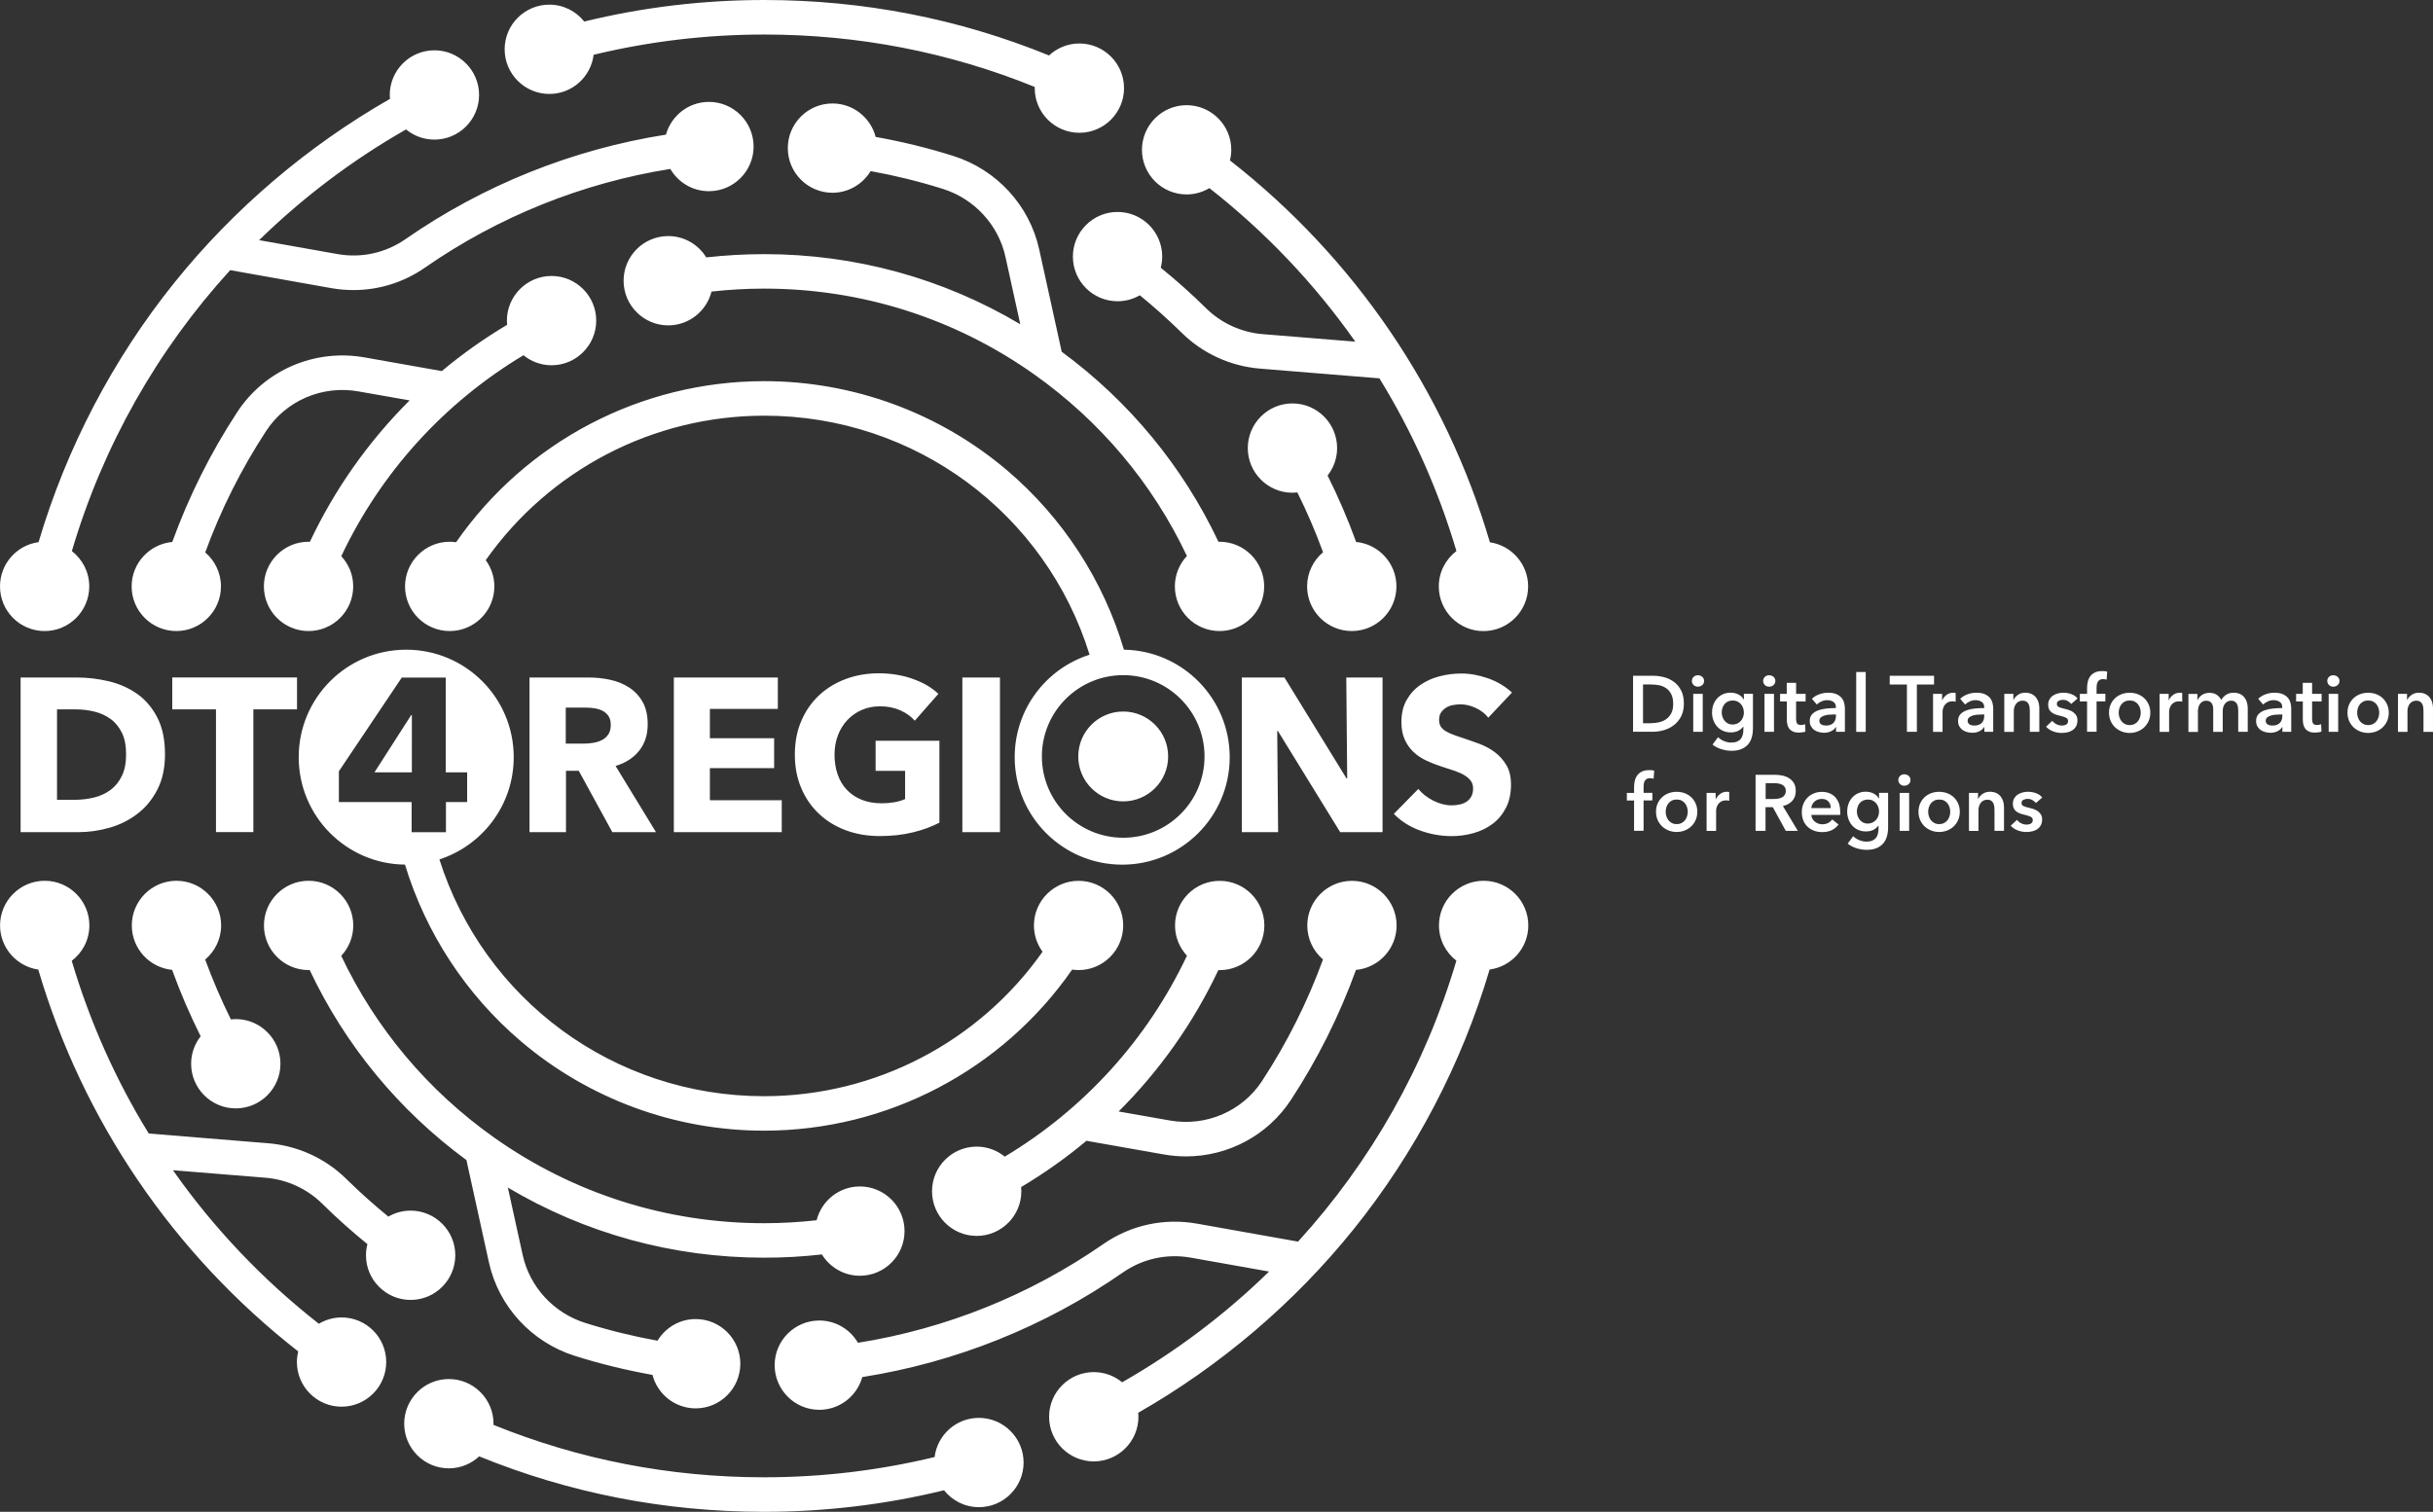 <?xml version="1.0" encoding="UTF-8" standalone="no"?>
<!-- Generator: Adobe Illustrator 25.3.1, SVG Export Plug-In . SVG Version: 6.00 Build 0)  -->

<svg
   version="1.1"
   id="Livello_1"
   x="0px"
   y="0px"
   viewBox="0 0 434.72 270.19"
   xml:space="preserve"
   width="434.72"
   height="270.19"
   xmlns="http://www.w3.org/2000/svg"
   xmlns:svg="http://www.w3.org/2000/svg"><rect x="0" y="0" width="434.72" height="270.19" fill="#333333" stroke="none"/><defs
   id="defs7" />
<path
   d="m 136.54,45.42 c 16.27,0 31.95,4.31 45.76,12.53 l -2.65,-12.05 c -1.26,-5.71 -5.54,-10.36 -11.18,-12.14 -4.22,-1.33 -8.54,-2.39 -12.91,-3.18 -1.4,2.31 -3.93,3.87 -6.82,3.87 -4.4,0 -7.98,-3.58 -7.98,-7.98 0,-4.4 3.58,-7.98 7.98,-7.98 3.71,0 6.83,2.55 7.72,5.98 4.7,0.84 9.34,1.97 13.87,3.4 7.74,2.44 13.62,8.83 15.35,16.7 l 4.02,18.29 c 12.09,8.9 21.66,20.52 28.01,33.97 0.07,0 0.13,-0.01 0.19,-0.01 4.4,0 7.98,3.58 7.98,7.98 0,4.4 -3.58,7.98 -7.98,7.98 -4.4,0 -7.98,-3.58 -7.98,-7.98 0,-2.1 0.82,-4.01 2.15,-5.44 -6.14,-12.98 -15.5,-24.12 -27.37,-32.51 -14.14,-9.99 -30.79,-15.27 -48.17,-15.27 -3.14,0 -6.28,0.18 -9.4,0.53 -0.87,3.46 -4,6.04 -7.73,6.04 -4.4,0 -7.98,-3.58 -7.98,-7.98 0,-4.4 3.58,-7.98 7.98,-7.98 2.87,0 5.39,1.53 6.79,3.81 3.44,-0.38 6.9,-0.58 10.35,-0.58 z M 65.11,63.87 c -8.89,-1.56 -17.8,2.27 -22.71,9.76 -4.78,7.29 -8.66,15.08 -11.62,23.23 -4.06,0.37 -7.26,3.79 -7.26,7.94 0,4.4 3.58,7.98 7.98,7.98 4.4,0 7.98,-3.58 7.98,-7.98 0,-2.43 -1.1,-4.61 -2.81,-6.07 2.78,-7.62 6.43,-14.9 10.89,-21.72 3.55,-5.42 10.02,-8.2 16.48,-7.06 l 9.15,1.61 c -7.32,7.29 -13.36,15.82 -17.82,25.27 -0.08,0 -0.16,-0.01 -0.24,-0.01 -4.4,0 -7.98,3.58 -7.98,7.98 0,4.4 3.58,7.98 7.98,7.98 4.4,0 7.98,-3.58 7.98,-7.98 0,-2.09 -0.81,-3.98 -2.13,-5.4 7.06,-14.94 18.35,-27.39 32.55,-35.91 1.37,1.11 3.12,1.79 5.02,1.79 4.4,0 7.98,-3.58 7.98,-7.98 0,-4.4 -3.58,-7.98 -7.98,-7.98 -4.4,0 -7.98,3.58 -7.98,7.98 0,0.25 0.01,0.5 0.04,0.75 -4.13,2.46 -8.03,5.22 -11.67,8.27 z m 81.74,160.32 c 1.41,2.28 3.92,3.81 6.79,3.81 4.4,0 7.98,-3.58 7.98,-7.98 0,-4.4 -3.58,-7.98 -7.98,-7.98 -3.73,0 -6.86,2.58 -7.73,6.04 -3.11,0.35 -6.26,0.53 -9.4,0.53 -17.37,0 -34.03,-5.28 -48.17,-15.27 -11.87,-8.39 -21.22,-19.54 -27.37,-32.51 1.33,-1.43 2.15,-3.33 2.15,-5.44 0,-4.4 -3.58,-7.98 -7.98,-7.98 -4.4,0 -7.98,3.58 -7.98,7.98 0,4.4 3.58,7.98 7.98,7.98 0.07,0 0.13,-0.01 0.19,-0.01 6.35,13.45 15.91,25.07 28.01,33.97 l 4.02,18.29 c 1.73,7.86 7.61,14.26 15.35,16.7 4.53,1.43 9.18,2.56 13.87,3.4 0.89,3.43 4.01,5.98 7.72,5.98 4.4,0 7.98,-3.58 7.98,-7.98 0,-4.4 -3.58,-7.98 -7.98,-7.98 -2.89,0 -5.42,1.55 -6.82,3.87 -4.37,-0.79 -8.69,-1.85 -12.91,-3.18 -5.64,-1.77 -9.92,-6.42 -11.18,-12.14 l -2.65,-12.05 c 13.82,8.21 29.5,12.53 45.76,12.53 3.47,0.01 6.93,-0.19 10.35,-0.58 z m 61.1,-17.87 c 1.32,0.23 2.64,0.35 3.95,0.35 7.5,0 14.58,-3.72 18.76,-10.1 4.78,-7.29 8.66,-15.08 11.62,-23.23 4.06,-0.37 7.26,-3.79 7.26,-7.94 0,-4.4 -3.58,-7.98 -7.98,-7.98 -4.4,0 -7.98,3.58 -7.98,7.98 0,2.43 1.1,4.61 2.81,6.07 -2.78,7.62 -6.43,14.9 -10.89,21.72 -3.55,5.42 -10.02,8.2 -16.48,7.06 l -9.15,-1.61 c 7.32,-7.29 13.36,-15.82 17.82,-25.27 0.08,0 0.16,0.01 0.24,0.01 4.4,0 7.98,-3.58 7.98,-7.98 0,-4.4 -3.58,-7.98 -7.98,-7.98 -4.4,0 -7.98,3.58 -7.98,7.98 0,2.09 0.81,3.98 2.13,5.4 -7.06,14.94 -18.35,27.39 -32.55,35.91 -1.37,-1.11 -3.12,-1.79 -5.02,-1.79 -4.4,0 -7.98,3.58 -7.98,7.98 0,4.4 3.58,7.98 7.98,7.98 4.4,0 7.98,-3.58 7.98,-7.98 0,-0.25 -0.01,-0.5 -0.04,-0.75 4.13,-2.46 8.03,-5.22 11.67,-8.27 z M 98.16,16.79 c 4.07,0 7.42,-3.06 7.91,-7 9.93,-2.4 20.15,-3.62 30.47,-3.62 16.79,0 33.02,3.15 48.35,9.37 0,0.07 -0.01,0.14 -0.01,0.21 0,4.4 3.58,7.98 7.98,7.98 4.4,0 7.98,-3.58 7.98,-7.98 0,-4.4 -3.58,-7.98 -7.98,-7.98 -2.09,0 -4,0.82 -5.42,2.14 -16.14,-6.58 -33.23,-9.91 -50.9,-9.91 -10.89,0 -21.67,1.29 -32.15,3.85 -1.46,-1.84 -3.71,-3.02 -6.24,-3.02 -4.4,0 -7.98,3.58 -7.98,7.98 0,4.4 3.59,7.98 7.99,7.98 z M 212.02,34.75 c 1.49,0 2.88,-0.42 4.07,-1.13 10.07,7.89 18.83,17.14 26.07,27.44 l -16.53,-1.34 c -3.82,-0.31 -7.42,-1.96 -10.13,-4.63 -2.57,-2.54 -5.28,-4.96 -8.1,-7.24 0.16,-0.64 0.26,-1.3 0.26,-1.99 0,-4.4 -3.58,-7.98 -7.98,-7.98 -4.4,0 -7.98,3.58 -7.98,7.98 0,4.4 3.58,7.98 7.98,7.98 1.45,0 2.81,-0.39 3.98,-1.07 2.6,2.12 5.11,4.37 7.5,6.72 3.74,3.69 8.7,5.96 13.97,6.39 l 21.34,1.74 c 5.9,9.58 10.53,19.95 13.76,30.86 -1.91,1.46 -3.15,3.75 -3.15,6.33 0,4.4 3.58,7.98 7.98,7.98 4.4,0 7.98,-3.58 7.98,-7.98 0,-4.01 -2.98,-7.33 -6.83,-7.89 -7.95,-27.02 -24.16,-50.83 -46.45,-68.25 0.15,-0.61 0.24,-1.24 0.24,-1.89 0,-4.4 -3.58,-7.98 -7.98,-7.98 -4.4,0 -7.98,3.58 -7.98,7.98 0,4.4 3.58,7.97 7.98,7.97 z m 18.91,37.35 c -4.4,0 -7.98,3.58 -7.98,7.98 0,4.4 3.58,7.98 7.98,7.98 0.3,0 0.59,-0.02 0.88,-0.05 1.73,3.48 3.26,7.05 4.59,10.69 -1.74,1.46 -2.85,3.66 -2.85,6.1 0,4.4 3.58,7.98 7.98,7.98 4.4,0 7.98,-3.58 7.98,-7.98 0,-4.14 -3.17,-7.55 -7.2,-7.94 -1.47,-4.05 -3.17,-8.01 -5.1,-11.87 1.06,-1.36 1.7,-3.06 1.7,-4.91 0,-4.4 -3.58,-7.98 -7.98,-7.98 z M 7.97,112.78 c 4.4,0 7.98,-3.58 7.98,-7.98 0,-2.56 -1.22,-4.84 -3.11,-6.31 5.57,-18.86 15.29,-35.96 28.29,-50.21 l 18.04,3.21 c 1.33,0.24 2.67,0.35 4,0.35 4.55,0 8.98,-1.38 12.79,-4.03 13.1,-9.1 28.11,-15.12 43.81,-17.62 1.38,2.38 3.95,3.98 6.9,3.98 4.4,0 7.98,-3.58 7.98,-7.98 0,-4.4 -3.58,-7.98 -7.98,-7.98 -3.66,0 -6.74,2.48 -7.68,5.85 -16.68,2.63 -32.63,9.01 -46.54,18.68 -3.57,2.48 -7.9,3.43 -12.19,2.66 l -13.96,-2.48 c 7.8,-7.62 16.6,-14.28 26.25,-19.79 1.38,1.14 3.14,1.82 5.07,1.82 4.4,0 7.98,-3.58 7.98,-7.98 0,-4.4 -3.58,-7.98 -7.98,-7.98 -4.4,0 -7.98,3.58 -7.98,7.98 0,0.24 0.02,0.47 0.04,0.7 -14.68,8.39 -27.87,19.61 -38.48,32.79 -11.02,13.69 -19.34,29.62 -24.31,46.43 -3.89,0.53 -6.89,3.87 -6.89,7.9 C -0.01,109.2 3.57,112.78 7.97,112.78 Z M 174.9,253.4 c -4.07,0 -7.42,3.06 -7.91,7 -9.93,2.4 -20.15,3.62 -30.47,3.62 -16.79,0 -33.02,-3.15 -48.35,-9.37 0,-0.07 0.01,-0.14 0.01,-0.21 0,-4.4 -3.58,-7.98 -7.98,-7.98 -4.4,0 -7.98,3.58 -7.98,7.98 0,4.4 3.58,7.98 7.98,7.98 2.09,0 4,-0.82 5.42,-2.14 16.14,6.58 33.23,9.91 50.9,9.91 10.89,0 21.67,-1.29 32.15,-3.85 1.46,1.83 3.71,3.02 6.24,3.02 4.4,0 7.98,-3.58 7.98,-7.98 0,-4.4 -3.59,-7.98 -7.99,-7.98 z M 61.04,235.45 c -1.49,0 -2.88,0.42 -4.07,1.13 -10.07,-7.89 -18.83,-17.14 -26.07,-27.44 l 16.53,1.34 c 3.82,0.31 7.42,1.96 10.13,4.63 2.57,2.54 5.28,4.96 8.09,7.24 -0.16,0.64 -0.26,1.3 -0.26,1.99 0,4.4 3.58,7.98 7.98,7.98 4.4,0 7.98,-3.58 7.98,-7.98 0,-4.4 -3.58,-7.98 -7.98,-7.98 -1.45,0 -2.81,0.39 -3.98,1.07 -2.6,-2.12 -5.11,-4.37 -7.5,-6.72 -3.74,-3.69 -8.7,-5.96 -13.97,-6.39 l -21.34,-1.74 c -5.9,-9.58 -10.53,-19.95 -13.76,-30.86 1.91,-1.46 3.15,-3.75 3.15,-6.33 0,-4.4 -3.58,-7.98 -7.98,-7.98 -4.4,0 -7.98,3.58 -7.98,7.98 0,4.01 2.98,7.33 6.83,7.89 7.95,27.02 24.16,50.83 46.45,68.25 -0.15,0.61 -0.24,1.24 -0.24,1.89 0,4.4 3.58,7.98 7.98,7.98 4.4,0 7.98,-3.58 7.98,-7.98 0,-4.4 -3.57,-7.97 -7.97,-7.97 z m -18.91,-37.36 c 4.4,0 7.98,-3.58 7.98,-7.98 0,-4.4 -3.58,-7.98 -7.98,-7.98 -0.3,0 -0.59,0.02 -0.88,0.05 -1.72,-3.48 -3.26,-7.05 -4.59,-10.69 1.74,-1.46 2.85,-3.66 2.85,-6.1 0,-4.4 -3.58,-7.98 -7.98,-7.98 -4.4,0 -7.98,3.58 -7.98,7.98 0,4.14 3.17,7.55 7.2,7.94 1.47,4.05 3.17,8.01 5.1,11.87 -1.06,1.36 -1.7,3.06 -1.7,4.91 0,4.4 3.58,7.98 7.98,7.98 z m 230.94,-32.7 c 0,-4.4 -3.58,-7.98 -7.98,-7.98 -4.4,0 -7.98,3.58 -7.98,7.98 0,2.56 1.22,4.84 3.11,6.3 -5.57,18.86 -15.29,35.96 -28.29,50.21 l -18.04,-3.21 c -5.91,-1.05 -11.87,0.25 -16.79,3.67 -13.1,9.1 -28.11,15.12 -43.81,17.62 -1.38,-2.38 -3.95,-3.98 -6.9,-3.98 -4.4,0 -7.98,3.58 -7.98,7.98 0,4.4 3.58,7.98 7.98,7.98 3.66,0 6.74,-2.48 7.68,-5.85 16.68,-2.63 32.64,-9.01 46.54,-18.68 3.57,-2.48 7.9,-3.43 12.19,-2.66 l 13.95,2.48 c -7.8,7.62 -16.6,14.28 -26.25,19.79 -1.38,-1.14 -3.14,-1.82 -5.07,-1.82 -4.4,0 -7.98,3.58 -7.98,7.98 0,4.4 3.58,7.98 7.98,7.98 4.4,0 7.98,-3.58 7.98,-7.98 0,-0.24 -0.02,-0.47 -0.04,-0.71 14.68,-8.39 27.87,-19.61 38.48,-32.79 11.02,-13.69 19.34,-29.62 24.31,-46.43 3.9,-0.51 6.91,-3.85 6.91,-7.88 z m 18.72,-44.62 h 3.55 c 0.65,0 1.31,0.08 1.97,0.25 0.66,0.17 1.25,0.45 1.78,0.84 0.53,0.39 0.96,0.91 1.29,1.54 0.33,0.64 0.49,1.43 0.49,2.37 0,0.88 -0.17,1.63 -0.49,2.26 -0.33,0.63 -0.76,1.15 -1.29,1.56 -0.53,0.41 -1.12,0.71 -1.78,0.9 -0.66,0.19 -1.32,0.29 -1.97,0.29 h -3.55 z m 3.27,8.47 c 0.46,0 0.92,-0.05 1.39,-0.16 0.46,-0.11 0.88,-0.29 1.25,-0.55 0.37,-0.26 0.68,-0.61 0.91,-1.05 0.24,-0.44 0.35,-1 0.35,-1.68 0,-0.72 -0.12,-1.3 -0.35,-1.75 -0.24,-0.45 -0.54,-0.81 -0.91,-1.06 -0.37,-0.25 -0.79,-0.43 -1.25,-0.52 -0.46,-0.09 -0.92,-0.14 -1.39,-0.14 h -1.49 v 6.93 h 1.49 z m 7.24,-7.55 c 0,-0.27 0.1,-0.51 0.3,-0.71 0.2,-0.2 0.46,-0.3 0.77,-0.3 0.31,0 0.57,0.1 0.79,0.29 0.21,0.19 0.32,0.44 0.32,0.73 0,0.29 -0.11,0.54 -0.32,0.73 -0.21,0.19 -0.47,0.29 -0.79,0.29 -0.31,0 -0.57,-0.1 -0.77,-0.3 -0.2,-0.21 -0.3,-0.45 -0.3,-0.73 z m 0.24,2.31 h 1.7 v 6.79 h -1.7 z m 10.67,0 v 6.18 c 0,0.61 -0.08,1.17 -0.23,1.66 -0.15,0.49 -0.38,0.91 -0.7,1.26 -0.32,0.34 -0.71,0.61 -1.2,0.8 -0.48,0.19 -1.05,0.28 -1.71,0.28 -0.27,0 -0.56,-0.02 -0.87,-0.07 -0.31,-0.05 -0.61,-0.12 -0.91,-0.21 -0.3,-0.09 -0.58,-0.21 -0.86,-0.35 -0.28,-0.14 -0.52,-0.3 -0.74,-0.48 l 0.98,-1.32 c 0.33,0.31 0.7,0.55 1.12,0.71 0.41,0.17 0.83,0.25 1.26,0.25 0.41,0 0.75,-0.06 1.03,-0.18 0.28,-0.12 0.5,-0.28 0.66,-0.49 0.17,-0.21 0.28,-0.45 0.35,-0.74 0.07,-0.28 0.11,-0.6 0.11,-0.94 v -0.5 h -0.03 c -0.25,0.33 -0.56,0.59 -0.94,0.77 -0.38,0.18 -0.81,0.26 -1.28,0.26 -0.51,0 -0.97,-0.09 -1.39,-0.28 -0.41,-0.19 -0.77,-0.44 -1.05,-0.76 -0.29,-0.32 -0.51,-0.7 -0.67,-1.13 -0.16,-0.43 -0.24,-0.88 -0.24,-1.37 0,-0.49 0.08,-0.95 0.23,-1.39 0.16,-0.43 0.38,-0.81 0.67,-1.13 0.29,-0.32 0.64,-0.58 1.05,-0.76 0.41,-0.19 0.87,-0.28 1.38,-0.28 0.48,0 0.93,0.1 1.34,0.3 0.41,0.2 0.75,0.5 0.99,0.92 h 0.03 v -1.02 h 1.62 z m -3.62,1.19 c -0.31,0 -0.59,0.06 -0.83,0.17 -0.24,0.11 -0.44,0.27 -0.61,0.46 -0.17,0.19 -0.29,0.42 -0.38,0.68 -0.09,0.26 -0.14,0.55 -0.14,0.85 0,0.27 0.05,0.54 0.14,0.79 0.09,0.25 0.22,0.48 0.38,0.68 0.16,0.2 0.37,0.36 0.61,0.49 0.24,0.12 0.51,0.18 0.81,0.18 0.31,0 0.59,-0.06 0.84,-0.18 0.25,-0.12 0.46,-0.27 0.64,-0.47 0.17,-0.2 0.31,-0.43 0.4,-0.68 0.09,-0.26 0.14,-0.53 0.14,-0.81 0,-0.29 -0.05,-0.57 -0.14,-0.83 -0.09,-0.26 -0.23,-0.49 -0.4,-0.69 -0.17,-0.2 -0.38,-0.35 -0.63,-0.47 -0.25,-0.11 -0.52,-0.17 -0.83,-0.17 z m 5.44,-3.5 c 0,-0.27 0.1,-0.51 0.3,-0.71 0.2,-0.2 0.46,-0.3 0.77,-0.3 0.31,0 0.57,0.1 0.79,0.29 0.21,0.19 0.32,0.44 0.32,0.73 0,0.29 -0.11,0.54 -0.32,0.73 -0.21,0.19 -0.47,0.29 -0.79,0.29 -0.31,0 -0.57,-0.1 -0.77,-0.3 -0.2,-0.21 -0.3,-0.45 -0.3,-0.73 z m 0.24,2.31 h 1.7 v 6.79 h -1.7 z m 2.79,1.36 V 124 h 1.19 v -1.97 h 1.67 V 124 h 1.7 v 1.36 h -1.7 v 3.16 c 0,0.3 0.05,0.55 0.16,0.75 0.11,0.2 0.35,0.3 0.73,0.3 0.11,0 0.24,-0.01 0.37,-0.04 0.13,-0.02 0.25,-0.06 0.35,-0.11 l 0.06,1.33 c -0.15,0.06 -0.33,0.1 -0.54,0.13 -0.21,0.03 -0.41,0.05 -0.59,0.05 -0.45,0 -0.82,-0.06 -1.1,-0.19 -0.28,-0.13 -0.51,-0.3 -0.67,-0.52 -0.17,-0.22 -0.28,-0.48 -0.34,-0.76 -0.06,-0.29 -0.09,-0.6 -0.09,-0.93 v -3.17 z m 10,4.57 h -0.04 c -0.17,0.3 -0.44,0.55 -0.82,0.74 -0.38,0.19 -0.81,0.29 -1.29,0.29 -0.27,0 -0.56,-0.04 -0.86,-0.11 -0.3,-0.07 -0.57,-0.19 -0.82,-0.35 -0.25,-0.16 -0.46,-0.38 -0.62,-0.65 -0.17,-0.27 -0.25,-0.6 -0.25,-1 0,-0.51 0.14,-0.91 0.43,-1.22 0.29,-0.3 0.66,-0.53 1.11,-0.69 0.45,-0.16 0.96,-0.27 1.51,-0.32 0.55,-0.05 1.09,-0.08 1.62,-0.08 v -0.17 c 0,-0.42 -0.15,-0.74 -0.46,-0.94 -0.31,-0.2 -0.67,-0.3 -1.1,-0.3 -0.36,0 -0.7,0.08 -1.03,0.23 -0.33,0.15 -0.6,0.33 -0.82,0.55 l -0.88,-1.03 c 0.39,-0.36 0.83,-0.63 1.34,-0.81 0.5,-0.18 1.02,-0.27 1.54,-0.27 0.6,0 1.1,0.08 1.49,0.25 0.39,0.17 0.7,0.39 0.93,0.66 0.23,0.27 0.38,0.58 0.47,0.92 0.09,0.34 0.13,0.68 0.13,1.02 v 4.13 h -1.58 z m -0.03,-2.24 h -0.38 c -0.27,0 -0.56,0.01 -0.86,0.04 -0.3,0.02 -0.58,0.08 -0.83,0.16 -0.25,0.08 -0.47,0.19 -0.64,0.34 -0.17,0.15 -0.25,0.35 -0.25,0.6 0,0.16 0.04,0.3 0.11,0.4 0.07,0.11 0.16,0.2 0.28,0.26 0.11,0.07 0.24,0.11 0.38,0.14 0.14,0.03 0.28,0.04 0.42,0.04 0.58,0 1.03,-0.16 1.33,-0.47 0.3,-0.31 0.45,-0.74 0.45,-1.27 v -0.24 z m 3.63,-7.59 h 1.7 v 10.7 h -1.7 z m 9.06,2.23 h -3.07 v -1.56 h 7.92 v 1.56 h -3.07 v 8.46 h -1.78 z m 4.66,1.67 h 1.63 v 1.13 h 0.03 c 0.19,-0.4 0.45,-0.72 0.79,-0.96 0.34,-0.25 0.74,-0.37 1.19,-0.37 0.07,0 0.14,0 0.21,0.01 0.08,0 0.14,0.02 0.2,0.04 v 1.56 c -0.11,-0.03 -0.21,-0.05 -0.29,-0.06 -0.08,-0.01 -0.16,-0.01 -0.23,-0.01 -0.39,0 -0.7,0.07 -0.93,0.21 -0.24,0.14 -0.42,0.31 -0.55,0.51 -0.13,0.2 -0.22,0.4 -0.27,0.61 -0.05,0.21 -0.07,0.37 -0.07,0.49 v 3.64 h -1.7 V 124 Z m 9.18,5.93 h -0.04 c -0.17,0.3 -0.44,0.55 -0.82,0.74 -0.38,0.19 -0.81,0.29 -1.29,0.29 -0.27,0 -0.56,-0.04 -0.86,-0.11 -0.3,-0.07 -0.57,-0.19 -0.82,-0.35 -0.25,-0.16 -0.46,-0.38 -0.62,-0.65 -0.16,-0.27 -0.25,-0.6 -0.25,-1 0,-0.51 0.14,-0.91 0.43,-1.22 0.29,-0.3 0.66,-0.53 1.11,-0.69 0.45,-0.16 0.96,-0.27 1.51,-0.32 0.55,-0.05 1.09,-0.08 1.62,-0.08 v -0.17 c 0,-0.42 -0.15,-0.74 -0.46,-0.94 -0.31,-0.2 -0.67,-0.3 -1.1,-0.3 -0.36,0 -0.7,0.08 -1.03,0.23 -0.33,0.15 -0.6,0.33 -0.82,0.55 l -0.88,-1.03 c 0.39,-0.36 0.83,-0.63 1.34,-0.81 0.5,-0.18 1.02,-0.27 1.54,-0.27 0.6,0 1.1,0.08 1.49,0.25 0.39,0.17 0.7,0.39 0.93,0.66 0.23,0.27 0.38,0.58 0.47,0.92 0.09,0.34 0.13,0.68 0.13,1.02 v 4.13 h -1.58 z m -0.03,-2.24 h -0.38 c -0.27,0 -0.56,0.01 -0.86,0.04 -0.3,0.02 -0.58,0.08 -0.83,0.16 -0.25,0.08 -0.47,0.19 -0.64,0.34 -0.17,0.15 -0.25,0.35 -0.25,0.6 0,0.16 0.04,0.3 0.11,0.4 0.07,0.11 0.16,0.2 0.28,0.26 0.11,0.07 0.24,0.11 0.38,0.14 0.14,0.03 0.28,0.04 0.42,0.04 0.58,0 1.03,-0.16 1.33,-0.47 0.3,-0.31 0.45,-0.74 0.45,-1.27 v -0.24 z m 3.6,-3.69 h 1.61 v 1.09 h 0.03 c 0.15,-0.34 0.41,-0.64 0.78,-0.9 0.37,-0.26 0.81,-0.39 1.32,-0.39 0.44,0 0.82,0.08 1.14,0.23 0.32,0.16 0.58,0.36 0.78,0.62 0.2,0.26 0.35,0.55 0.45,0.88 0.09,0.33 0.14,0.67 0.14,1.02 v 4.24 h -1.7 v -3.76 c 0,-0.2 -0.01,-0.41 -0.04,-0.62 -0.03,-0.22 -0.09,-0.41 -0.18,-0.59 -0.09,-0.17 -0.22,-0.32 -0.39,-0.43 -0.17,-0.11 -0.38,-0.17 -0.66,-0.17 -0.27,0 -0.51,0.05 -0.71,0.16 -0.2,0.11 -0.36,0.25 -0.49,0.42 -0.13,0.17 -0.22,0.37 -0.29,0.59 -0.07,0.22 -0.1,0.45 -0.1,0.67 v 3.74 h -1.7 V 124 Z m 11.95,1.81 c -0.15,-0.2 -0.36,-0.37 -0.62,-0.52 -0.26,-0.15 -0.55,-0.22 -0.86,-0.22 -0.27,0 -0.52,0.06 -0.75,0.17 -0.23,0.11 -0.34,0.3 -0.34,0.57 0,0.26 0.13,0.45 0.38,0.56 0.25,0.11 0.62,0.22 1.1,0.33 0.25,0.06 0.51,0.13 0.77,0.23 0.26,0.09 0.5,0.22 0.71,0.38 0.21,0.16 0.38,0.35 0.52,0.58 0.13,0.23 0.2,0.51 0.2,0.84 0,0.41 -0.08,0.77 -0.23,1.05 -0.16,0.29 -0.36,0.52 -0.62,0.7 -0.26,0.18 -0.56,0.31 -0.91,0.39 -0.34,0.08 -0.7,0.12 -1.07,0.12 -0.53,0 -1.04,-0.1 -1.54,-0.29 -0.5,-0.19 -0.91,-0.47 -1.24,-0.83 l 1.12,-1.05 c 0.19,0.25 0.43,0.45 0.74,0.61 0.3,0.16 0.64,0.24 1,0.24 0.12,0 0.25,-0.01 0.37,-0.04 0.13,-0.03 0.25,-0.07 0.35,-0.13 0.11,-0.06 0.2,-0.14 0.26,-0.25 0.07,-0.1 0.1,-0.23 0.1,-0.38 0,-0.28 -0.13,-0.49 -0.39,-0.61 -0.26,-0.12 -0.65,-0.25 -1.17,-0.37 -0.25,-0.06 -0.5,-0.13 -0.74,-0.22 -0.24,-0.09 -0.45,-0.21 -0.64,-0.35 -0.19,-0.15 -0.34,-0.33 -0.45,-0.54 -0.11,-0.22 -0.17,-0.49 -0.17,-0.81 0,-0.38 0.08,-0.7 0.23,-0.98 0.16,-0.27 0.36,-0.5 0.62,-0.67 0.25,-0.17 0.54,-0.3 0.86,-0.39 0.32,-0.08 0.65,-0.13 0.99,-0.13 0.49,0 0.97,0.08 1.44,0.25 0.47,0.17 0.84,0.43 1.11,0.78 z m 2.83,-0.45 h -1.29 V 124 h 1.29 v -1 c 0,-0.41 0.04,-0.8 0.13,-1.17 0.09,-0.37 0.24,-0.7 0.45,-0.98 0.21,-0.28 0.49,-0.51 0.84,-0.67 0.35,-0.17 0.79,-0.25 1.32,-0.25 0.19,0 0.35,0.01 0.47,0.02 0.13,0.01 0.26,0.04 0.39,0.08 l -0.11,1.44 c -0.09,-0.03 -0.2,-0.05 -0.3,-0.07 -0.1,-0.02 -0.22,-0.03 -0.35,-0.03 -0.25,0 -0.44,0.05 -0.59,0.14 -0.15,0.09 -0.27,0.22 -0.35,0.37 -0.08,0.15 -0.13,0.32 -0.16,0.49 -0.03,0.18 -0.04,0.35 -0.04,0.52 v 1.1 h 1.57 v 1.36 h -1.57 v 5.43 h -1.7 z m 3.92,2.01 c 0,-0.54 0.1,-1.03 0.29,-1.46 0.19,-0.44 0.45,-0.81 0.79,-1.13 0.33,-0.31 0.72,-0.55 1.17,-0.72 0.45,-0.17 0.93,-0.25 1.44,-0.25 0.51,0 0.99,0.08 1.44,0.25 0.45,0.17 0.84,0.41 1.17,0.72 0.33,0.31 0.59,0.69 0.79,1.13 0.19,0.44 0.29,0.93 0.29,1.46 0,0.54 -0.1,1.03 -0.29,1.47 -0.19,0.44 -0.46,0.82 -0.79,1.14 -0.33,0.32 -0.72,0.56 -1.17,0.74 -0.45,0.18 -0.93,0.27 -1.44,0.27 -0.51,0 -0.99,-0.09 -1.44,-0.27 -0.45,-0.18 -0.84,-0.43 -1.17,-0.74 -0.33,-0.32 -0.59,-0.69 -0.79,-1.14 -0.19,-0.44 -0.29,-0.93 -0.29,-1.47 z m 1.73,0 c 0,0.26 0.04,0.53 0.12,0.79 0.08,0.26 0.2,0.5 0.36,0.71 0.16,0.21 0.36,0.38 0.61,0.51 0.25,0.13 0.54,0.2 0.88,0.2 0.34,0 0.63,-0.07 0.88,-0.2 0.25,-0.13 0.45,-0.3 0.61,-0.51 0.16,-0.21 0.28,-0.44 0.36,-0.71 0.08,-0.26 0.12,-0.53 0.12,-0.79 0,-0.26 -0.04,-0.53 -0.12,-0.79 -0.08,-0.26 -0.2,-0.49 -0.36,-0.7 -0.16,-0.21 -0.36,-0.37 -0.61,-0.5 -0.25,-0.13 -0.54,-0.19 -0.88,-0.19 -0.34,0 -0.63,0.06 -0.88,0.19 -0.25,0.13 -0.45,0.29 -0.61,0.5 -0.16,0.21 -0.28,0.44 -0.36,0.7 -0.08,0.26 -0.12,0.52 -0.12,0.79 z m 7.3,-3.37 h 1.63 v 1.13 h 0.03 c 0.19,-0.4 0.45,-0.72 0.79,-0.96 0.34,-0.25 0.74,-0.37 1.19,-0.37 0.07,0 0.14,0 0.21,0.01 0.08,0 0.14,0.02 0.2,0.04 v 1.56 c -0.11,-0.03 -0.21,-0.05 -0.29,-0.06 -0.08,-0.01 -0.16,-0.01 -0.23,-0.01 -0.39,0 -0.7,0.07 -0.93,0.21 -0.24,0.14 -0.42,0.31 -0.55,0.51 -0.13,0.2 -0.22,0.4 -0.27,0.61 -0.05,0.21 -0.07,0.37 -0.07,0.49 v 3.64 h -1.7 V 124 Z m 13.25,-0.2 c 0.44,0 0.82,0.08 1.14,0.23 0.32,0.16 0.58,0.36 0.78,0.62 0.2,0.25 0.35,0.55 0.45,0.88 0.09,0.33 0.14,0.67 0.14,1.02 v 4.24 h -1.7 v -3.76 c 0,-0.2 -0.01,-0.41 -0.04,-0.62 -0.03,-0.22 -0.09,-0.41 -0.18,-0.59 -0.09,-0.17 -0.22,-0.32 -0.39,-0.43 -0.16,-0.11 -0.38,-0.17 -0.66,-0.17 -0.26,0 -0.49,0.06 -0.68,0.17 -0.19,0.11 -0.34,0.26 -0.47,0.44 -0.13,0.18 -0.21,0.38 -0.27,0.6 -0.06,0.22 -0.08,0.44 -0.08,0.66 v 3.71 h -1.7 v -4.1 c 0,-0.42 -0.1,-0.78 -0.3,-1.05 -0.2,-0.28 -0.52,-0.42 -0.95,-0.42 -0.25,0 -0.48,0.05 -0.66,0.16 -0.19,0.11 -0.34,0.25 -0.46,0.42 -0.12,0.17 -0.21,0.37 -0.27,0.59 -0.06,0.22 -0.09,0.45 -0.09,0.67 v 3.74 h -1.7 v -6.79 h 1.61 v 1.09 h 0.03 c 0.08,-0.17 0.18,-0.33 0.3,-0.48 0.13,-0.15 0.28,-0.29 0.45,-0.41 0.17,-0.12 0.37,-0.22 0.6,-0.29 0.23,-0.07 0.48,-0.11 0.75,-0.11 0.53,0 0.97,0.12 1.32,0.35 0.35,0.24 0.62,0.55 0.81,0.93 0.23,-0.41 0.53,-0.73 0.91,-0.96 0.36,-0.23 0.8,-0.34 1.31,-0.34 z m 8.7,6.13 h -0.04 c -0.17,0.3 -0.44,0.55 -0.82,0.74 -0.38,0.19 -0.81,0.29 -1.29,0.29 -0.27,0 -0.56,-0.04 -0.86,-0.11 -0.3,-0.07 -0.57,-0.19 -0.82,-0.35 -0.25,-0.16 -0.46,-0.38 -0.62,-0.65 -0.16,-0.27 -0.25,-0.6 -0.25,-1 0,-0.51 0.14,-0.91 0.43,-1.22 0.29,-0.3 0.66,-0.53 1.11,-0.69 0.45,-0.16 0.96,-0.27 1.51,-0.32 0.55,-0.05 1.09,-0.08 1.62,-0.08 v -0.17 c 0,-0.42 -0.15,-0.74 -0.46,-0.94 -0.31,-0.2 -0.67,-0.3 -1.1,-0.3 -0.36,0 -0.7,0.08 -1.03,0.23 -0.33,0.15 -0.6,0.33 -0.82,0.55 l -0.88,-1.03 c 0.39,-0.36 0.83,-0.63 1.34,-0.81 0.5,-0.18 1.02,-0.27 1.54,-0.27 0.6,0 1.1,0.08 1.49,0.25 0.39,0.17 0.7,0.39 0.93,0.66 0.23,0.27 0.38,0.58 0.47,0.92 0.09,0.34 0.13,0.68 0.13,1.02 v 4.13 h -1.58 z m -0.02,-2.24 h -0.38 c -0.27,0 -0.56,0.01 -0.86,0.04 -0.3,0.02 -0.58,0.08 -0.83,0.16 -0.25,0.08 -0.47,0.19 -0.64,0.34 -0.17,0.15 -0.25,0.35 -0.25,0.6 0,0.16 0.04,0.3 0.11,0.4 0.07,0.11 0.16,0.2 0.28,0.26 0.11,0.07 0.24,0.11 0.38,0.14 0.14,0.03 0.28,0.04 0.42,0.04 0.58,0 1.03,-0.16 1.33,-0.47 0.3,-0.31 0.45,-0.74 0.45,-1.27 v -0.24 z m 2.47,-2.33 V 124 h 1.19 v -1.97 h 1.67 V 124 h 1.7 v 1.36 h -1.7 v 3.16 c 0,0.3 0.05,0.55 0.16,0.75 0.11,0.2 0.35,0.3 0.73,0.3 0.11,0 0.24,-0.01 0.37,-0.04 0.13,-0.02 0.25,-0.06 0.35,-0.11 l 0.06,1.33 c -0.15,0.06 -0.33,0.1 -0.54,0.13 -0.21,0.03 -0.41,0.05 -0.59,0.05 -0.45,0 -0.82,-0.06 -1.1,-0.19 -0.28,-0.13 -0.51,-0.3 -0.67,-0.52 -0.16,-0.22 -0.28,-0.48 -0.34,-0.76 -0.06,-0.29 -0.09,-0.6 -0.09,-0.93 v -3.17 z m 5.57,-3.67 c 0,-0.27 0.1,-0.51 0.3,-0.71 0.2,-0.2 0.46,-0.3 0.77,-0.3 0.31,0 0.57,0.1 0.79,0.29 0.21,0.19 0.32,0.44 0.32,0.73 0,0.29 -0.11,0.54 -0.32,0.73 -0.21,0.19 -0.47,0.29 -0.79,0.29 -0.32,0 -0.57,-0.1 -0.77,-0.3 -0.19,-0.21 -0.3,-0.45 -0.3,-0.73 z m 0.25,2.31 h 1.7 v 6.79 h -1.7 z m 3.36,3.37 c 0,-0.54 0.1,-1.03 0.29,-1.46 0.19,-0.44 0.45,-0.81 0.79,-1.13 0.33,-0.31 0.72,-0.55 1.17,-0.72 0.45,-0.17 0.93,-0.25 1.44,-0.25 0.51,0 0.99,0.08 1.44,0.25 0.45,0.17 0.84,0.41 1.17,0.72 0.33,0.31 0.59,0.69 0.79,1.13 0.19,0.44 0.29,0.93 0.29,1.46 0,0.54 -0.1,1.03 -0.29,1.47 -0.19,0.44 -0.46,0.82 -0.79,1.14 -0.33,0.32 -0.72,0.56 -1.17,0.74 -0.45,0.18 -0.93,0.27 -1.44,0.27 -0.51,0 -0.99,-0.09 -1.44,-0.27 -0.45,-0.18 -0.84,-0.43 -1.17,-0.74 -0.33,-0.32 -0.59,-0.69 -0.79,-1.14 -0.19,-0.44 -0.29,-0.93 -0.29,-1.47 z m 1.73,0 c 0,0.26 0.04,0.53 0.12,0.79 0.08,0.26 0.2,0.5 0.36,0.71 0.16,0.21 0.36,0.38 0.61,0.51 0.25,0.13 0.54,0.2 0.88,0.2 0.34,0 0.63,-0.07 0.88,-0.2 0.25,-0.13 0.45,-0.3 0.61,-0.51 0.16,-0.21 0.28,-0.44 0.36,-0.71 0.08,-0.26 0.12,-0.53 0.12,-0.79 0,-0.26 -0.04,-0.53 -0.12,-0.79 -0.08,-0.26 -0.2,-0.49 -0.36,-0.7 -0.16,-0.21 -0.36,-0.37 -0.61,-0.5 -0.25,-0.13 -0.54,-0.19 -0.88,-0.19 -0.34,0 -0.63,0.06 -0.88,0.19 -0.25,0.13 -0.45,0.29 -0.61,0.5 -0.16,0.21 -0.28,0.44 -0.36,0.7 -0.08,0.26 -0.12,0.52 -0.12,0.79 z m 7.3,-3.37 h 1.61 v 1.09 h 0.03 c 0.15,-0.34 0.41,-0.64 0.78,-0.9 0.37,-0.26 0.81,-0.39 1.32,-0.39 0.44,0 0.82,0.08 1.14,0.23 0.32,0.16 0.58,0.36 0.78,0.62 0.2,0.25 0.35,0.55 0.45,0.88 0.09,0.33 0.14,0.67 0.14,1.02 v 4.24 h -1.7 v -3.76 c 0,-0.2 -0.01,-0.41 -0.04,-0.62 -0.03,-0.22 -0.09,-0.41 -0.18,-0.59 -0.09,-0.17 -0.22,-0.32 -0.39,-0.43 -0.16,-0.11 -0.38,-0.17 -0.66,-0.17 -0.27,0 -0.51,0.05 -0.71,0.16 -0.2,0.11 -0.36,0.25 -0.49,0.42 -0.13,0.17 -0.22,0.37 -0.29,0.59 -0.07,0.22 -0.1,0.45 -0.1,0.67 v 3.74 h -1.7 V 124 Z m -136.5,19.06 h -1.29 v -1.36 h 1.29 v -1 c 0,-0.41 0.04,-0.8 0.13,-1.17 0.09,-0.37 0.24,-0.7 0.45,-0.98 0.21,-0.28 0.49,-0.51 0.84,-0.67 0.35,-0.17 0.79,-0.25 1.32,-0.25 0.19,0 0.35,0.01 0.47,0.02 0.13,0.01 0.26,0.04 0.39,0.08 l -0.11,1.44 c -0.09,-0.03 -0.2,-0.05 -0.3,-0.07 -0.11,-0.02 -0.22,-0.03 -0.35,-0.03 -0.25,0 -0.44,0.05 -0.59,0.14 -0.15,0.09 -0.27,0.22 -0.35,0.37 -0.08,0.15 -0.13,0.32 -0.16,0.49 -0.03,0.18 -0.04,0.35 -0.04,0.52 v 1.1 h 1.57 v 1.36 h -1.57 v 5.43 h -1.7 z m 3.92,2.01 c 0,-0.54 0.1,-1.03 0.29,-1.46 0.19,-0.44 0.45,-0.81 0.79,-1.13 0.33,-0.31 0.72,-0.55 1.17,-0.72 0.45,-0.17 0.93,-0.25 1.44,-0.25 0.51,0 0.99,0.08 1.44,0.25 0.45,0.17 0.84,0.41 1.17,0.72 0.33,0.31 0.59,0.69 0.79,1.13 0.19,0.44 0.29,0.93 0.29,1.46 0,0.53 -0.1,1.03 -0.29,1.47 -0.19,0.44 -0.46,0.82 -0.79,1.14 -0.33,0.32 -0.72,0.56 -1.17,0.74 -0.45,0.18 -0.93,0.27 -1.44,0.27 -0.51,0 -0.99,-0.09 -1.44,-0.27 -0.45,-0.18 -0.84,-0.43 -1.17,-0.74 -0.33,-0.32 -0.59,-0.69 -0.79,-1.14 -0.19,-0.45 -0.29,-0.94 -0.29,-1.47 z m 1.73,0 c 0,0.26 0.04,0.53 0.12,0.79 0.08,0.26 0.2,0.5 0.36,0.71 0.16,0.21 0.36,0.38 0.61,0.51 0.25,0.13 0.54,0.2 0.88,0.2 0.34,0 0.63,-0.07 0.88,-0.2 0.25,-0.13 0.45,-0.3 0.61,-0.51 0.16,-0.21 0.28,-0.44 0.36,-0.71 0.08,-0.26 0.12,-0.53 0.12,-0.79 0,-0.26 -0.04,-0.53 -0.12,-0.79 -0.08,-0.26 -0.2,-0.49 -0.36,-0.7 -0.16,-0.21 -0.36,-0.37 -0.61,-0.5 -0.25,-0.13 -0.54,-0.19 -0.88,-0.19 -0.34,0 -0.63,0.06 -0.88,0.19 -0.25,0.13 -0.45,0.29 -0.61,0.5 -0.16,0.21 -0.28,0.44 -0.36,0.7 -0.08,0.26 -0.12,0.52 -0.12,0.79 z m 7.3,-3.37 h 1.63 v 1.13 h 0.03 c 0.19,-0.4 0.45,-0.72 0.79,-0.96 0.34,-0.25 0.74,-0.37 1.19,-0.37 0.07,0 0.14,0 0.21,0.01 0.08,0 0.14,0.02 0.2,0.04 v 1.56 c -0.11,-0.03 -0.21,-0.05 -0.29,-0.06 -0.08,-0.01 -0.16,-0.01 -0.23,-0.01 -0.39,0 -0.7,0.07 -0.93,0.21 -0.24,0.14 -0.42,0.31 -0.55,0.51 -0.13,0.2 -0.22,0.4 -0.27,0.61 -0.05,0.21 -0.07,0.37 -0.07,0.49 v 3.64 h -1.7 v -6.8 z m 8.77,-3.23 h 3.48 c 0.47,0 0.93,0.05 1.37,0.15 0.44,0.1 0.84,0.26 1.18,0.49 0.34,0.23 0.62,0.52 0.83,0.89 0.21,0.37 0.31,0.82 0.31,1.34 0,0.73 -0.2,1.32 -0.62,1.78 -0.41,0.46 -0.97,0.77 -1.68,0.93 l 2.67,4.44 h -2.15 l -2.32,-4.24 h -1.3 v 4.24 h -1.78 v -10.02 z m 3.24,4.32 c 0.25,0 0.51,-0.02 0.76,-0.06 0.25,-0.04 0.48,-0.11 0.69,-0.21 0.2,-0.1 0.37,-0.25 0.5,-0.45 0.13,-0.19 0.2,-0.44 0.2,-0.74 0,-0.27 -0.06,-0.5 -0.18,-0.67 -0.12,-0.17 -0.28,-0.31 -0.47,-0.42 -0.19,-0.1 -0.4,-0.17 -0.64,-0.21 -0.24,-0.04 -0.47,-0.06 -0.7,-0.06 h -1.61 v 2.82 z m 11.88,2.39 c 0,0.08 0,0.15 0,0.23 0,0.08 0,0.15 -0.01,0.23 h -5.16 c 0.02,0.25 0.08,0.47 0.19,0.67 0.11,0.2 0.25,0.38 0.43,0.52 0.18,0.15 0.38,0.26 0.61,0.35 0.23,0.09 0.46,0.13 0.71,0.13 0.42,0 0.78,-0.08 1.07,-0.23 0.29,-0.16 0.53,-0.37 0.72,-0.64 l 1.13,0.91 c -0.67,0.91 -1.64,1.36 -2.91,1.36 -0.53,0 -1.01,-0.08 -1.46,-0.25 -0.44,-0.16 -0.83,-0.4 -1.15,-0.7 -0.33,-0.3 -0.58,-0.67 -0.76,-1.11 -0.18,-0.44 -0.28,-0.94 -0.28,-1.49 0,-0.55 0.09,-1.04 0.28,-1.49 0.18,-0.45 0.44,-0.83 0.76,-1.15 0.32,-0.32 0.7,-0.56 1.14,-0.74 0.44,-0.18 0.91,-0.26 1.42,-0.26 0.47,0 0.91,0.08 1.31,0.23 0.4,0.16 0.75,0.39 1.04,0.69 0.29,0.31 0.52,0.69 0.69,1.15 0.15,0.44 0.23,0.98 0.23,1.59 z m -1.7,-0.77 c 0,-0.22 -0.03,-0.42 -0.09,-0.62 -0.06,-0.2 -0.16,-0.37 -0.29,-0.52 -0.13,-0.15 -0.3,-0.27 -0.5,-0.36 -0.2,-0.09 -0.44,-0.13 -0.71,-0.13 -0.51,0 -0.94,0.15 -1.29,0.46 -0.35,0.31 -0.55,0.7 -0.59,1.18 h 3.47 z m 10.25,-2.71 v 6.18 c 0,0.61 -0.08,1.17 -0.23,1.66 -0.15,0.49 -0.38,0.91 -0.7,1.26 -0.32,0.34 -0.71,0.61 -1.2,0.8 -0.48,0.19 -1.05,0.28 -1.71,0.28 -0.27,0 -0.56,-0.02 -0.87,-0.07 -0.31,-0.05 -0.61,-0.12 -0.91,-0.21 -0.3,-0.09 -0.58,-0.21 -0.86,-0.35 -0.28,-0.14 -0.52,-0.3 -0.74,-0.48 l 0.98,-1.32 c 0.33,0.31 0.7,0.55 1.12,0.71 0.41,0.16 0.83,0.25 1.26,0.25 0.41,0 0.75,-0.06 1.03,-0.18 0.28,-0.12 0.5,-0.28 0.66,-0.49 0.17,-0.21 0.28,-0.45 0.35,-0.74 0.07,-0.28 0.11,-0.6 0.11,-0.94 v -0.5 h -0.03 c -0.25,0.33 -0.56,0.59 -0.94,0.77 -0.38,0.18 -0.81,0.26 -1.28,0.26 -0.51,0 -0.97,-0.09 -1.39,-0.28 -0.42,-0.19 -0.77,-0.44 -1.05,-0.76 -0.29,-0.32 -0.51,-0.7 -0.67,-1.13 -0.16,-0.43 -0.24,-0.88 -0.24,-1.37 0,-0.49 0.08,-0.95 0.23,-1.39 0.16,-0.43 0.38,-0.81 0.67,-1.13 0.29,-0.32 0.64,-0.58 1.05,-0.76 0.41,-0.19 0.87,-0.28 1.38,-0.28 0.48,0 0.93,0.1 1.34,0.3 0.41,0.2 0.75,0.5 0.99,0.92 h 0.03 v -1.02 h 1.62 z m -3.62,1.19 c -0.31,0 -0.59,0.06 -0.83,0.17 -0.24,0.11 -0.44,0.27 -0.61,0.46 -0.17,0.19 -0.29,0.42 -0.38,0.68 -0.09,0.26 -0.14,0.55 -0.14,0.85 0,0.27 0.05,0.54 0.14,0.79 0.09,0.25 0.22,0.48 0.38,0.68 0.17,0.2 0.37,0.36 0.61,0.49 0.24,0.12 0.51,0.18 0.81,0.18 0.31,0 0.59,-0.06 0.84,-0.18 0.25,-0.12 0.46,-0.27 0.64,-0.47 0.17,-0.2 0.31,-0.43 0.4,-0.68 0.09,-0.26 0.14,-0.53 0.14,-0.81 0,-0.29 -0.05,-0.57 -0.14,-0.83 -0.09,-0.26 -0.23,-0.49 -0.4,-0.69 -0.17,-0.2 -0.38,-0.35 -0.63,-0.47 -0.25,-0.12 -0.52,-0.17 -0.83,-0.17 z m 5.44,-3.5 c 0,-0.27 0.1,-0.51 0.3,-0.71 0.2,-0.2 0.46,-0.3 0.77,-0.3 0.31,0 0.57,0.1 0.79,0.29 0.21,0.19 0.32,0.44 0.32,0.73 0,0.29 -0.11,0.54 -0.32,0.73 -0.21,0.19 -0.47,0.29 -0.79,0.29 -0.32,0 -0.57,-0.1 -0.77,-0.3 -0.2,-0.22 -0.3,-0.45 -0.3,-0.73 z m 0.24,2.31 h 1.7 v 6.79 h -1.7 z m 3.37,3.37 c 0,-0.54 0.1,-1.03 0.29,-1.46 0.19,-0.44 0.45,-0.81 0.79,-1.13 0.33,-0.31 0.72,-0.55 1.17,-0.72 0.45,-0.17 0.93,-0.25 1.44,-0.25 0.51,0 0.99,0.08 1.44,0.25 0.45,0.17 0.84,0.41 1.17,0.72 0.33,0.31 0.59,0.69 0.79,1.13 0.19,0.44 0.29,0.93 0.29,1.46 0,0.53 -0.1,1.03 -0.29,1.47 -0.19,0.44 -0.46,0.82 -0.79,1.14 -0.33,0.32 -0.72,0.56 -1.17,0.74 -0.45,0.18 -0.93,0.27 -1.44,0.27 -0.51,0 -0.99,-0.09 -1.44,-0.27 -0.45,-0.18 -0.84,-0.43 -1.17,-0.74 -0.33,-0.32 -0.59,-0.69 -0.79,-1.14 -0.19,-0.45 -0.29,-0.94 -0.29,-1.47 z m 1.73,0 c 0,0.26 0.04,0.53 0.12,0.79 0.08,0.26 0.2,0.5 0.36,0.71 0.16,0.21 0.36,0.38 0.61,0.51 0.25,0.13 0.54,0.2 0.88,0.2 0.34,0 0.63,-0.07 0.88,-0.2 0.25,-0.13 0.45,-0.3 0.61,-0.51 0.16,-0.21 0.28,-0.44 0.36,-0.71 0.08,-0.26 0.12,-0.53 0.12,-0.79 0,-0.26 -0.04,-0.53 -0.12,-0.79 -0.08,-0.26 -0.2,-0.49 -0.36,-0.7 -0.16,-0.21 -0.36,-0.37 -0.61,-0.5 -0.25,-0.13 -0.54,-0.19 -0.88,-0.19 -0.34,0 -0.63,0.06 -0.88,0.19 -0.25,0.13 -0.45,0.29 -0.61,0.5 -0.16,0.21 -0.28,0.44 -0.36,0.7 -0.08,0.26 -0.12,0.52 -0.12,0.79 z m 7.3,-3.37 h 1.61 v 1.09 h 0.03 c 0.15,-0.34 0.41,-0.64 0.78,-0.9 0.37,-0.26 0.81,-0.39 1.32,-0.39 0.44,0 0.82,0.08 1.14,0.23 0.32,0.16 0.58,0.36 0.78,0.62 0.2,0.25 0.35,0.55 0.45,0.88 0.09,0.33 0.14,0.67 0.14,1.02 v 4.24 h -1.7 v -3.76 c 0,-0.2 -0.01,-0.41 -0.04,-0.62 -0.03,-0.22 -0.09,-0.41 -0.18,-0.59 -0.09,-0.17 -0.22,-0.32 -0.39,-0.43 -0.17,-0.11 -0.38,-0.17 -0.66,-0.17 -0.27,0 -0.51,0.05 -0.71,0.16 -0.2,0.11 -0.36,0.25 -0.49,0.42 -0.13,0.17 -0.22,0.37 -0.29,0.59 -0.07,0.22 -0.1,0.45 -0.1,0.67 v 3.74 h -1.7 v -6.8 z m 11.95,1.81 c -0.15,-0.2 -0.36,-0.37 -0.62,-0.52 -0.26,-0.15 -0.55,-0.22 -0.86,-0.22 -0.27,0 -0.52,0.06 -0.75,0.17 -0.23,0.11 -0.34,0.3 -0.34,0.57 0,0.26 0.13,0.45 0.38,0.56 0.25,0.11 0.62,0.22 1.1,0.33 0.25,0.06 0.51,0.13 0.77,0.23 0.26,0.09 0.5,0.22 0.71,0.38 0.21,0.16 0.38,0.35 0.52,0.58 0.13,0.23 0.2,0.51 0.2,0.84 0,0.41 -0.08,0.77 -0.23,1.05 -0.16,0.29 -0.36,0.52 -0.62,0.7 -0.26,0.18 -0.56,0.31 -0.91,0.39 -0.34,0.08 -0.7,0.12 -1.07,0.12 -0.53,0 -1.04,-0.1 -1.54,-0.29 -0.5,-0.19 -0.91,-0.47 -1.24,-0.83 l 1.12,-1.05 c 0.19,0.25 0.43,0.45 0.74,0.61 0.3,0.16 0.64,0.24 1,0.24 0.12,0 0.25,-0.01 0.37,-0.04 0.13,-0.03 0.25,-0.07 0.35,-0.13 0.11,-0.06 0.2,-0.14 0.26,-0.25 0.07,-0.1 0.1,-0.23 0.1,-0.38 0,-0.28 -0.13,-0.49 -0.39,-0.61 -0.26,-0.12 -0.65,-0.25 -1.17,-0.37 -0.25,-0.06 -0.5,-0.13 -0.74,-0.22 -0.24,-0.09 -0.45,-0.21 -0.64,-0.35 -0.19,-0.14 -0.34,-0.33 -0.45,-0.54 -0.11,-0.22 -0.17,-0.49 -0.17,-0.81 0,-0.38 0.08,-0.7 0.23,-0.98 0.16,-0.27 0.36,-0.5 0.62,-0.67 0.25,-0.17 0.54,-0.3 0.86,-0.39 0.32,-0.08 0.65,-0.13 0.99,-0.13 0.49,0 0.97,0.08 1.44,0.25 0.47,0.17 0.84,0.43 1.11,0.78 z M 29.48,134.82 c 0,2.42 -0.45,4.51 -1.35,6.27 -0.9,1.76 -2.08,3.2 -3.55,4.33 -1.47,1.13 -3.13,1.97 -4.98,2.5 -1.85,0.53 -3.72,0.8 -5.62,0.8 H 3.68 v -27.64 h 9.99 c 1.95,0 3.88,0.23 5.78,0.68 1.9,0.46 3.59,1.21 5.08,2.26 1.48,1.05 2.68,2.47 3.59,4.24 0.91,1.77 1.36,3.95 1.36,6.56 z m -6.95,0 c 0,-1.56 -0.25,-2.86 -0.76,-3.88 -0.51,-1.03 -1.18,-1.85 -2.03,-2.46 -0.85,-0.61 -1.81,-1.05 -2.89,-1.31 -1.08,-0.26 -2.19,-0.39 -3.34,-0.39 h -3.32 v 16.16 h 3.16 c 1.2,0 2.35,-0.14 3.46,-0.41 1.11,-0.27 2.08,-0.72 2.93,-1.35 0.85,-0.62 1.52,-1.46 2.03,-2.5 0.51,-1.04 0.76,-2.33 0.76,-3.86 z m 22.74,-8.05 v 21.94 h -6.68 v -21.94 h -7.81 v -5.7 h 22.29 v 5.7 z m 64.14,21.95 -6,-10.97 h -2.28 v 10.97 h -6.52 v -27.64 h 10.54 c 1.33,0 2.62,0.14 3.88,0.41 1.26,0.27 2.39,0.74 3.4,1.39 1,0.65 1.8,1.51 2.4,2.58 0.6,1.07 0.9,2.4 0.9,3.98 0,1.87 -0.51,3.45 -1.52,4.72 -1.02,1.28 -2.42,2.19 -4.22,2.73 l 7.22,11.83 z m -0.28,-19.17 c 0,-0.65 -0.14,-1.18 -0.41,-1.58 -0.27,-0.4 -0.63,-0.72 -1.06,-0.94 -0.43,-0.22 -0.92,-0.37 -1.45,-0.45 -0.53,-0.08 -1.05,-0.12 -1.55,-0.12 h -3.57 v 6.44 h 3.18 c 0.55,0 1.11,-0.05 1.69,-0.14 0.57,-0.09 1.1,-0.25 1.57,-0.49 0.47,-0.23 0.86,-0.57 1.16,-1.02 0.29,-0.43 0.44,-1 0.44,-1.7 z m 11.27,19.17 v -27.64 h 18.58 v 5.62 h -12.14 v 5.23 h 11.48 v 5.35 h -11.48 v 5.74 h 12.84 v 5.7 z m 42.71,0.04 c -1.81,0.44 -3.78,0.66 -5.91,0.66 -2.21,0 -4.25,-0.35 -6.11,-1.05 -1.86,-0.7 -3.46,-1.69 -4.8,-2.97 -1.34,-1.27 -2.39,-2.8 -3.14,-4.59 -0.76,-1.78 -1.13,-3.77 -1.13,-5.95 0,-2.21 0.38,-4.22 1.15,-6.01 0.77,-1.8 1.83,-3.32 3.18,-4.59 1.35,-1.26 2.94,-2.23 4.76,-2.91 1.82,-0.68 3.79,-1.02 5.9,-1.02 2.19,0 4.22,0.33 6.09,1 1.87,0.66 3.4,1.56 4.57,2.67 l -4.22,4.8 c -0.65,-0.75 -1.51,-1.37 -2.58,-1.85 -1.07,-0.48 -2.28,-0.72 -3.63,-0.72 -1.17,0 -2.25,0.21 -3.24,0.64 -0.99,0.43 -1.85,1.03 -2.58,1.8 -0.73,0.77 -1.3,1.68 -1.7,2.73 -0.4,1.05 -0.61,2.21 -0.61,3.46 0,1.28 0.18,2.45 0.55,3.51 0.36,1.07 0.9,1.99 1.62,2.75 0.72,0.77 1.6,1.37 2.65,1.8 1.05,0.43 2.26,0.64 3.61,0.64 0.78,0 1.52,-0.06 2.23,-0.18 0.7,-0.12 1.35,-0.31 1.95,-0.57 v -5.04 h -5.27 v -5.39 h 11.4 v 14.64 c -1.35,0.72 -2.93,1.29 -4.74,1.74 z m 8.84,-0.04 v -27.64 h 6.72 v 27.64 z m 67.51,0 -11.13,-18.08 h -0.12 l 0.16,18.08 h -6.48 v -27.64 h 7.61 l 11.09,18.04 h 0.12 l -0.16,-18.04 h 6.48 v 27.64 z m 26.46,-20.46 c -0.57,-0.73 -1.32,-1.31 -2.25,-1.74 -0.92,-0.43 -1.82,-0.64 -2.67,-0.64 -0.44,0 -0.89,0.04 -1.35,0.12 -0.46,0.08 -0.87,0.23 -1.23,0.45 -0.36,0.22 -0.67,0.51 -0.92,0.86 -0.25,0.35 -0.37,0.8 -0.37,1.35 0,0.47 0.1,0.86 0.29,1.17 0.2,0.31 0.48,0.59 0.86,0.82 0.38,0.23 0.83,0.45 1.35,0.64 0.52,0.2 1.11,0.4 1.76,0.61 0.94,0.31 1.91,0.66 2.93,1.03 1.02,0.38 1.94,0.88 2.77,1.5 0.83,0.62 1.52,1.4 2.07,2.32 0.55,0.92 0.82,2.08 0.82,3.46 0,1.59 -0.29,2.96 -0.88,4.12 -0.59,1.16 -1.37,2.12 -2.36,2.87 -0.99,0.76 -2.12,1.31 -3.4,1.68 -1.28,0.36 -2.59,0.55 -3.94,0.55 -1.98,0 -3.89,-0.35 -5.74,-1.03 -1.85,-0.69 -3.38,-1.67 -4.61,-2.95 l 4.37,-4.45 c 0.68,0.83 1.57,1.53 2.67,2.09 1.11,0.56 2.21,0.84 3.3,0.84 0.49,0 0.98,-0.05 1.44,-0.16 0.47,-0.1 0.88,-0.27 1.23,-0.51 0.35,-0.23 0.63,-0.55 0.84,-0.94 0.21,-0.39 0.31,-0.86 0.31,-1.41 0,-0.52 -0.13,-0.96 -0.39,-1.33 -0.26,-0.36 -0.63,-0.7 -1.11,-1 -0.48,-0.3 -1.08,-0.57 -1.8,-0.82 -0.72,-0.25 -1.53,-0.51 -2.44,-0.8 -0.89,-0.29 -1.75,-0.62 -2.6,-1.02 -0.85,-0.4 -1.6,-0.89 -2.26,-1.5 -0.66,-0.61 -1.2,-1.35 -1.6,-2.23 -0.4,-0.87 -0.61,-1.93 -0.61,-3.18 0,-1.54 0.31,-2.85 0.94,-3.94 0.62,-1.09 1.44,-1.99 2.46,-2.69 1.02,-0.7 2.16,-1.22 3.44,-1.54 1.28,-0.33 2.56,-0.49 3.86,-0.49 1.56,0 3.16,0.29 4.78,0.86 1.63,0.57 3.05,1.42 4.28,2.54 z m -65.23,-1.1 c -4.44,0 -8.03,3.6 -8.03,8.03 0,4.44 3.6,8.03 8.03,8.03 4.44,0 8.03,-3.6 8.03,-8.03 0,-4.44 -3.6,-8.03 -8.03,-8.03 z M 73.59,127.8 h -0.12 l -6.56,10.23 h 6.68 z m 119.13,29.62 c -4.4,0 -7.98,3.58 -7.98,7.98 0,1.75 0.58,3.37 1.54,4.69 -11.33,16.08 -29.81,25.82 -49.77,25.82 -26.89,0 -50.09,-17.36 -58,-42.32 7.71,-2.5 13.28,-9.73 13.28,-18.27 0,-10.61 -8.6,-19.21 -19.21,-19.21 -10.61,0 -19.21,8.6 -19.21,19.21 0,10.54 8.48,19.09 18.99,19.2 3.71,12.21 10.89,23.22 20.73,31.59 12.1,10.29 27.52,15.96 43.42,15.96 22.12,0 42.61,-10.87 55.06,-28.79 0.37,0.05 0.75,0.09 1.14,0.09 4.4,0 7.98,-3.58 7.98,-7.98 0.01,-4.39 -3.57,-7.97 -7.97,-7.97 z M 60.55,143.34 v -5.5 l 11.24,-16.75 h 7.85 v 16.94 h 3.83 v 5.31 h -3.79 v 5.39 h -6.13 v -5.39 z M 200.82,116.11 c -3.67,-12.38 -10.9,-23.56 -20.85,-32.03 -12.1,-10.29 -27.52,-15.96 -43.42,-15.96 -22.12,0 -42.61,10.87 -55.06,28.79 -0.37,-0.05 -0.75,-0.09 -1.14,-0.09 -4.4,0 -7.98,3.58 -7.98,7.98 0,4.4 3.58,7.98 7.98,7.98 4.4,0 7.98,-3.58 7.98,-7.98 0,-1.75 -0.58,-3.37 -1.54,-4.69 11.33,-16.08 29.81,-25.82 49.77,-25.82 27.03,0 50.33,17.55 58.12,42.72 -7.76,2.47 -13.38,9.73 -13.38,18.31 0,10.61 8.6,19.21 19.21,19.21 10.61,0 19.21,-8.6 19.21,-19.21 -0.01,-10.51 -8.44,-19.04 -18.9,-19.21 z m -0.13,33.61 c -8.03,0 -14.53,-6.51 -14.53,-14.53 0,-8.03 6.51,-14.53 14.53,-14.53 8.03,0 14.53,6.51 14.53,14.53 0,8.03 -6.51,14.53 -14.53,14.53 z"
   id="path2"
   style="fill:#ffffff;stroke:none" />
</svg>
